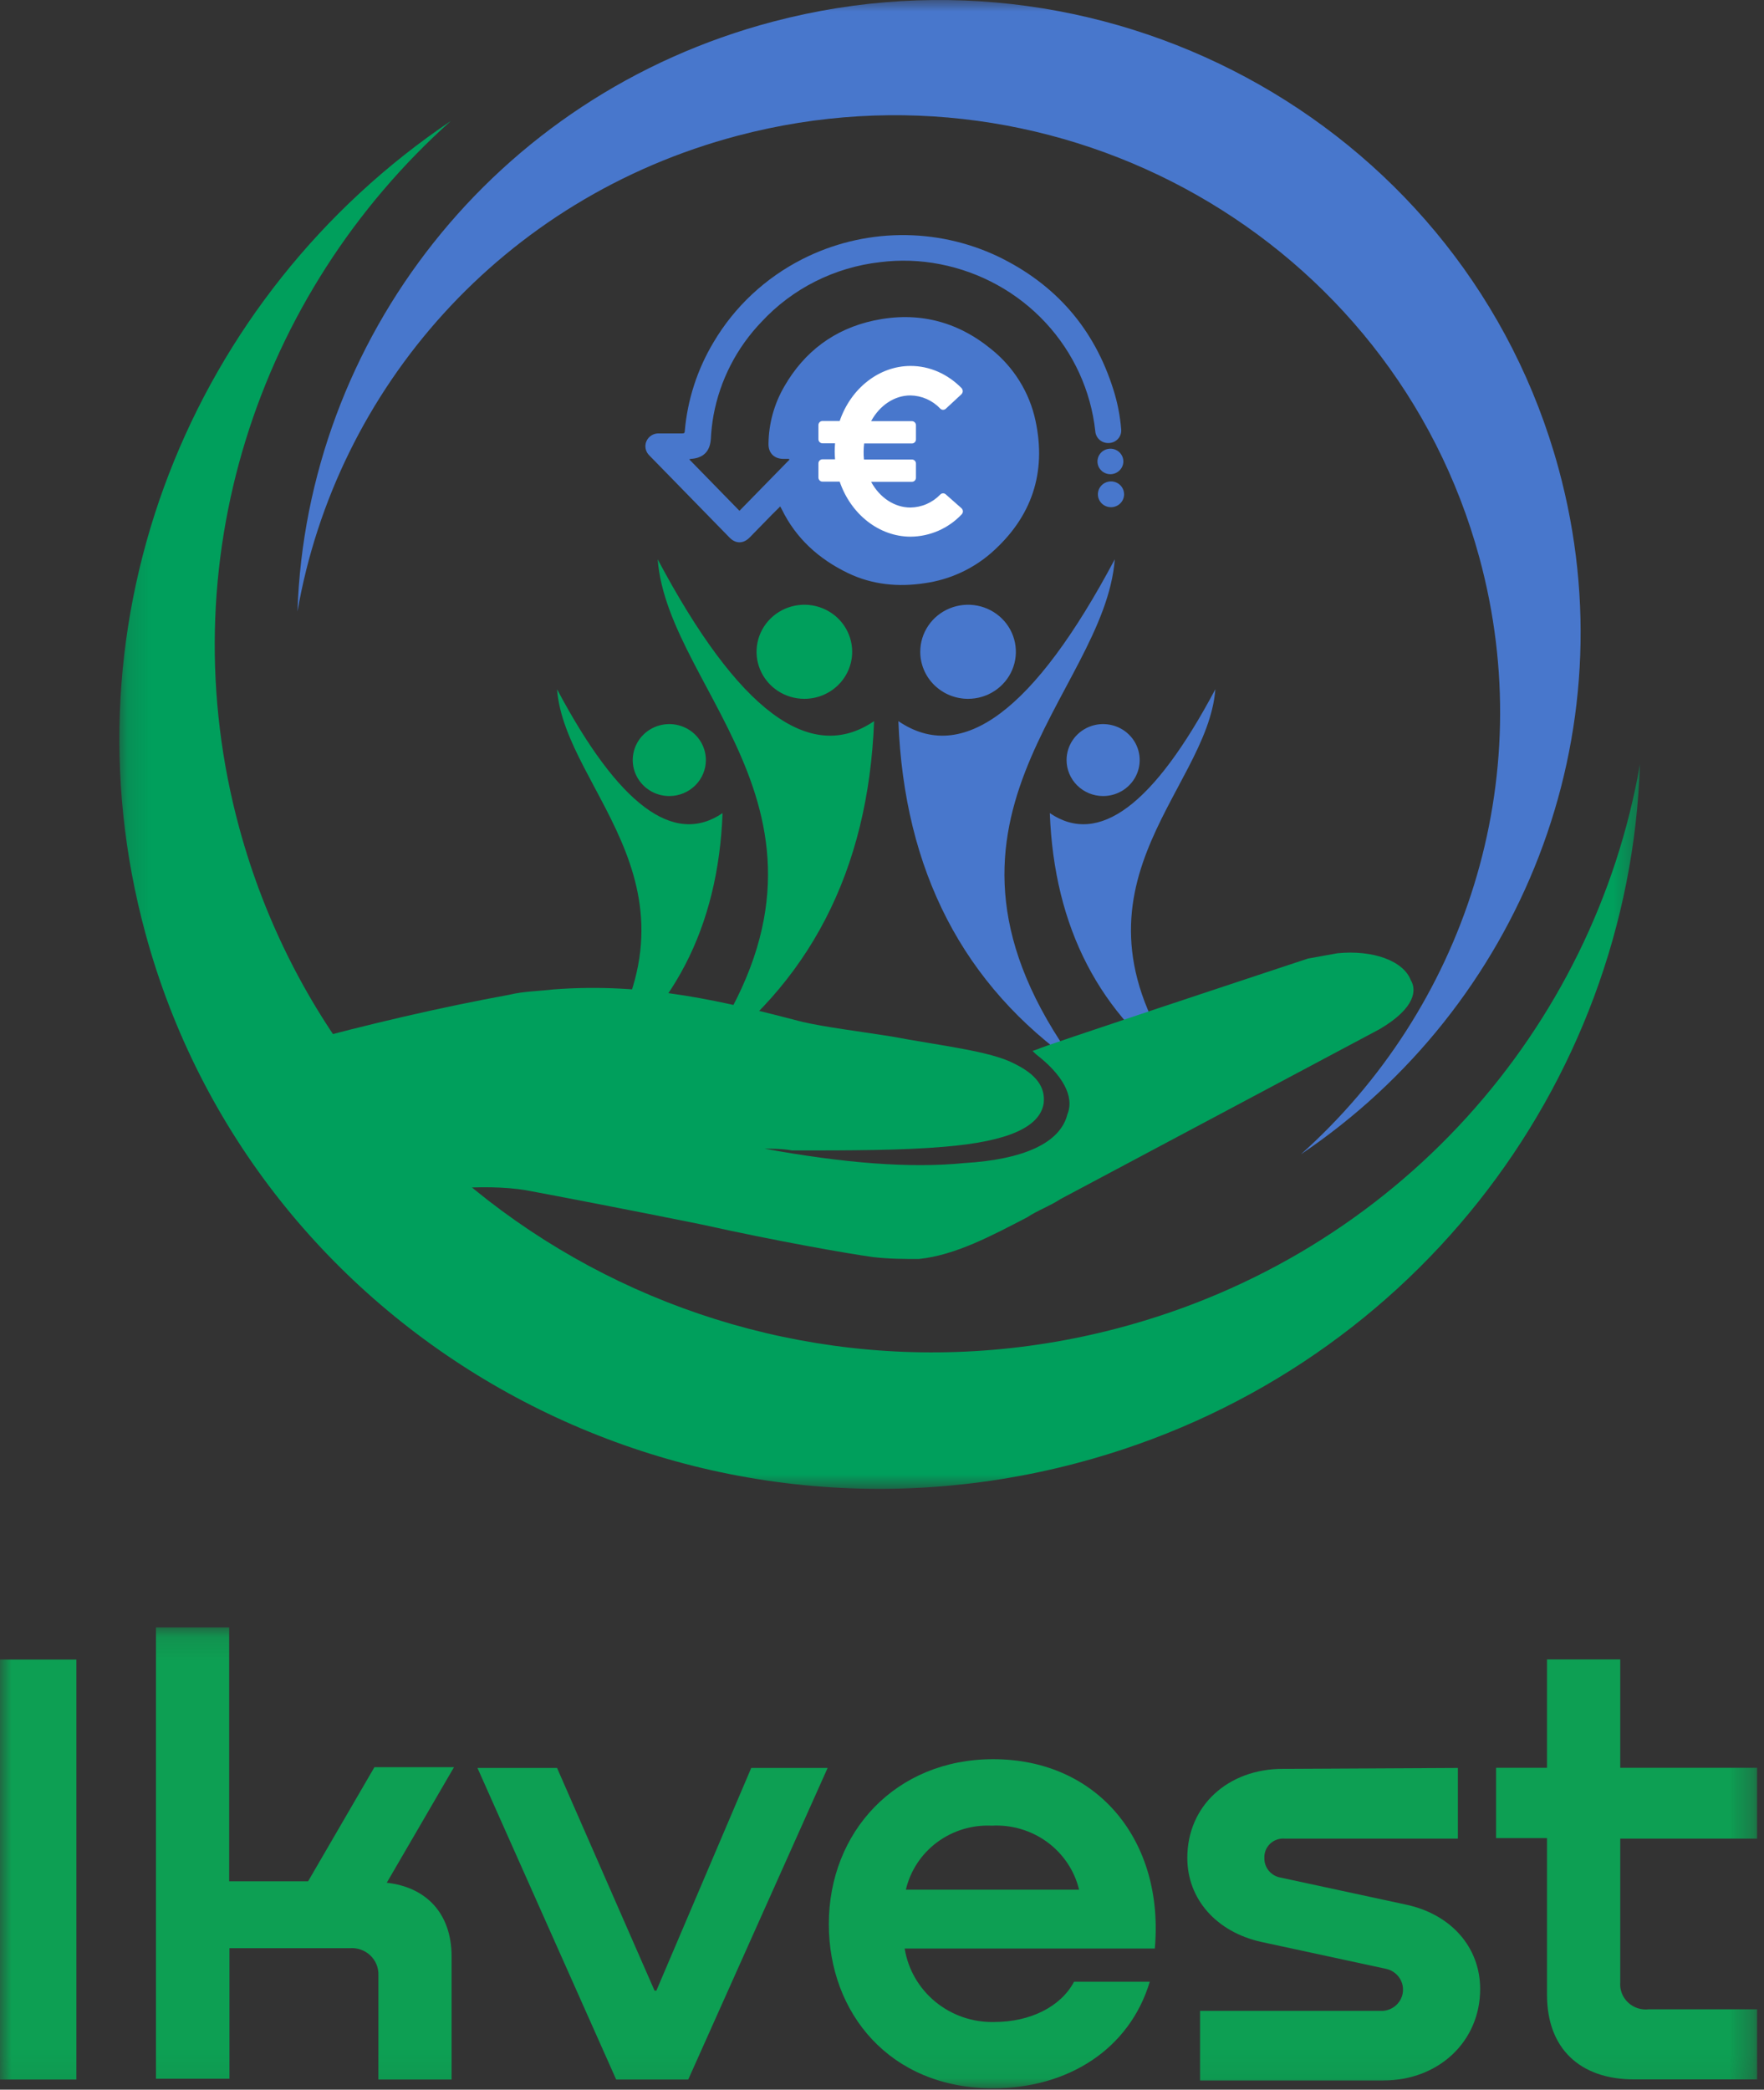 <svg width="76" height="90" viewBox="0 0 76 90" fill="none" xmlns="http://www.w3.org/2000/svg">
<rect x="0" y="0" width="76" height="90" fill="#333333" stroke="none"/>
<g clip-path="url(#clip0_45_7717)">
<mask id="mask0_45_7717" style="mask-type:luminance" maskUnits="userSpaceOnUse" x="5" y="0" width="66" height="65">
<path d="M70.657 0H5.143V64.125H70.657V0Z" fill="white"/>
</mask>
<g mask="url(#mask0_45_7717)">
<path fill-rule="evenodd" clip-rule="evenodd" d="M19.432 5.205C8.262 12.717 2.568 26.609 6.267 40.204C10.948 57.416 28.911 67.628 46.387 63.017C60.667 59.249 70.2 46.751 70.656 32.915C68.68 44.269 60.217 54.024 48.177 57.201C31.685 61.554 14.732 51.914 10.312 35.67C7.209 24.261 11.114 12.627 19.43 5.205H19.432Z" fill="#009F5C"/>
<path fill-rule="evenodd" clip-rule="evenodd" d="M56.043 49.718C65.467 43.379 70.272 31.658 67.151 20.185C63.199 5.662 48.043 -2.956 33.297 0.934C21.247 4.114 13.202 14.662 12.816 26.336C14.483 16.755 21.625 8.524 31.785 5.844C45.702 2.171 60.007 10.305 63.736 24.011C66.356 33.64 63.06 43.456 56.043 49.719V49.718Z" fill="#4877CC"/>
<path d="M29.694 19.783L31.859 22L34.01 19.8L33.993 19.764H33.755C33.352 19.764 33.099 19.506 33.11 19.108C33.12 18.241 33.355 17.392 33.793 16.64C34.654 15.145 35.945 14.172 37.648 13.805C39.521 13.404 41.218 13.822 42.697 15.031C43.68 15.814 44.357 16.907 44.615 18.125C45.092 20.36 44.456 22.264 42.73 23.793C41.924 24.503 40.922 24.964 39.851 25.116C38.704 25.293 37.577 25.185 36.531 24.681C35.284 24.08 34.294 23.191 33.683 21.937C33.665 21.899 33.644 21.863 33.615 21.812C33.495 21.931 33.38 22.042 33.269 22.155C32.946 22.485 32.624 22.816 32.301 23.146C32.032 23.422 31.702 23.43 31.432 23.154C30.387 22.088 29.344 21.02 28.303 19.95L27.98 19.62C27.898 19.543 27.841 19.443 27.818 19.333C27.794 19.223 27.805 19.109 27.849 19.006C27.894 18.902 27.969 18.814 28.065 18.754C28.161 18.693 28.273 18.663 28.387 18.667C28.723 18.667 29.058 18.667 29.394 18.667C29.465 18.667 29.502 18.654 29.502 18.572C29.618 17.22 30.042 15.911 30.742 14.741C31.645 13.212 32.974 11.97 34.571 11.159C35.869 10.5 37.305 10.146 38.766 10.126C40.226 10.105 41.671 10.419 42.988 11.041C45.483 12.241 47.144 14.154 47.969 16.78C48.146 17.336 48.258 17.91 48.305 18.491C48.312 18.562 48.304 18.633 48.283 18.701C48.262 18.769 48.227 18.832 48.181 18.887C48.135 18.941 48.078 18.986 48.015 19.019C47.951 19.052 47.881 19.072 47.809 19.078C47.734 19.087 47.658 19.08 47.586 19.059C47.513 19.038 47.446 19.003 47.388 18.955C47.33 18.908 47.282 18.849 47.248 18.783C47.214 18.716 47.194 18.644 47.189 18.57C46.999 16.827 46.248 15.189 45.047 13.896C43.844 12.602 42.254 11.721 40.507 11.38C39.654 11.212 38.779 11.182 37.917 11.291C35.954 11.513 34.14 12.426 32.809 13.862C31.739 14.976 31.022 16.372 30.743 17.879C30.682 18.216 30.643 18.556 30.626 18.897C30.593 19.437 30.309 19.731 29.758 19.765C29.736 19.77 29.715 19.776 29.694 19.783Z" fill="#4877CC"/>
<path d="M47.83 20.424C47.72 20.422 47.614 20.388 47.523 20.326C47.433 20.265 47.363 20.178 47.322 20.078C47.282 19.977 47.272 19.867 47.295 19.761C47.318 19.655 47.371 19.558 47.45 19.482C47.529 19.406 47.628 19.355 47.736 19.335C47.844 19.314 47.956 19.326 48.057 19.368C48.159 19.41 48.245 19.48 48.306 19.57C48.367 19.66 48.399 19.766 48.399 19.875C48.398 20.022 48.337 20.162 48.23 20.265C48.123 20.368 47.98 20.425 47.83 20.424Z" fill="#4877CC"/>
<path d="M48.43 21.288C48.43 21.436 48.371 21.577 48.265 21.682C48.159 21.786 48.016 21.845 47.866 21.845C47.754 21.845 47.645 21.813 47.552 21.752C47.459 21.691 47.387 21.604 47.344 21.502C47.301 21.401 47.29 21.289 47.312 21.181C47.333 21.073 47.387 20.974 47.466 20.897C47.545 20.819 47.645 20.766 47.755 20.744C47.864 20.723 47.978 20.733 48.081 20.775C48.184 20.817 48.273 20.888 48.335 20.98C48.397 21.071 48.43 21.178 48.43 21.288Z" fill="#4877CC"/>
<path d="M40.748 21.293C40.715 21.262 40.672 21.246 40.627 21.247C40.582 21.249 40.54 21.268 40.509 21.301C40.342 21.474 40.142 21.613 39.922 21.709C39.701 21.805 39.464 21.855 39.224 21.859C38.547 21.859 37.901 21.44 37.531 20.751H39.286C39.309 20.751 39.332 20.747 39.354 20.738C39.376 20.729 39.395 20.716 39.412 20.699C39.428 20.683 39.441 20.663 39.45 20.641C39.459 20.619 39.463 20.596 39.463 20.573V19.968C39.463 19.945 39.459 19.921 39.45 19.899C39.441 19.878 39.428 19.858 39.412 19.841C39.395 19.824 39.376 19.811 39.354 19.803C39.332 19.794 39.309 19.789 39.286 19.79H37.223C37.211 19.677 37.206 19.563 37.208 19.449C37.209 19.332 37.216 19.216 37.231 19.1H39.286C39.309 19.101 39.332 19.096 39.354 19.087C39.376 19.079 39.395 19.066 39.412 19.049C39.428 19.032 39.441 19.012 39.45 18.991C39.459 18.969 39.463 18.945 39.463 18.922V18.318C39.463 18.294 39.459 18.271 39.45 18.249C39.441 18.227 39.428 18.207 39.412 18.191C39.395 18.174 39.376 18.161 39.354 18.152C39.332 18.143 39.309 18.139 39.286 18.139H37.531C37.901 17.457 38.539 17.031 39.224 17.031C39.465 17.035 39.702 17.087 39.923 17.184C40.144 17.282 40.343 17.422 40.509 17.597C40.54 17.63 40.582 17.649 40.627 17.65C40.672 17.651 40.715 17.635 40.748 17.605L41.417 16.985C41.454 16.951 41.476 16.903 41.479 16.853C41.479 16.805 41.462 16.759 41.433 16.721C40.825 16.101 40.047 15.761 39.232 15.761C37.885 15.761 36.662 16.714 36.177 18.132H35.438C35.415 18.131 35.392 18.136 35.37 18.144C35.348 18.153 35.329 18.166 35.312 18.183C35.296 18.2 35.283 18.219 35.274 18.241C35.265 18.263 35.261 18.286 35.261 18.31V18.914C35.261 18.938 35.265 18.961 35.274 18.983C35.283 19.005 35.296 19.025 35.312 19.041C35.329 19.058 35.348 19.071 35.37 19.08C35.392 19.088 35.415 19.093 35.438 19.093H35.977C35.969 19.216 35.962 19.333 35.962 19.441C35.962 19.55 35.969 19.666 35.977 19.782H35.438C35.415 19.782 35.392 19.786 35.37 19.795C35.348 19.804 35.329 19.817 35.312 19.833C35.296 19.85 35.283 19.87 35.274 19.892C35.265 19.913 35.261 19.937 35.261 19.96V20.565C35.261 20.588 35.265 20.612 35.274 20.633C35.283 20.655 35.296 20.675 35.312 20.692C35.329 20.708 35.348 20.721 35.37 20.73C35.392 20.739 35.415 20.743 35.438 20.743H36.177C36.662 22.161 37.885 23.114 39.232 23.114C39.644 23.111 40.051 23.024 40.429 22.859C40.807 22.694 41.149 22.454 41.433 22.153C41.467 22.118 41.486 22.071 41.486 22.021C41.484 21.971 41.462 21.924 41.425 21.89L40.748 21.293Z" fill="white"/>
<path fill-rule="evenodd" clip-rule="evenodd" d="M28.335 24.088C31.8 30.607 34.907 32.931 37.659 31.059C37.412 37.505 34.863 42.428 30.012 45.826C37.617 35.36 28.787 29.963 28.335 24.088Z" fill="#009F5C"/>
<path fill-rule="evenodd" clip-rule="evenodd" d="M34.655 30.098C34.248 30.098 33.849 29.979 33.511 29.756C33.172 29.534 32.908 29.217 32.752 28.847C32.596 28.477 32.555 28.07 32.635 27.677C32.714 27.284 32.91 26.922 33.199 26.639C33.487 26.356 33.854 26.163 34.253 26.085C34.653 26.006 35.067 26.047 35.443 26.2C35.82 26.353 36.142 26.613 36.368 26.946C36.594 27.279 36.715 27.671 36.715 28.072C36.715 28.609 36.498 29.124 36.112 29.504C35.725 29.884 35.202 30.098 34.655 30.098Z" fill="#009F5C"/>
<path fill-rule="evenodd" clip-rule="evenodd" d="M24.002 29.689C26.651 34.675 29.028 36.452 31.131 35.02C30.943 39.95 28.993 43.714 25.282 46.313C31.098 38.309 24.346 34.182 24 29.689" fill="#009F5C"/>
<path fill-rule="evenodd" clip-rule="evenodd" d="M28.836 34.285C28.525 34.285 28.22 34.194 27.961 34.024C27.702 33.853 27.5 33.611 27.381 33.328C27.261 33.045 27.23 32.734 27.291 32.433C27.352 32.133 27.502 31.856 27.722 31.64C27.942 31.423 28.223 31.275 28.529 31.216C28.834 31.156 29.151 31.186 29.439 31.304C29.727 31.421 29.973 31.62 30.146 31.875C30.319 32.129 30.412 32.429 30.412 32.735C30.412 33.146 30.246 33.54 29.95 33.831C29.655 34.122 29.254 34.285 28.836 34.285Z" fill="#009F5C"/>
<path fill-rule="evenodd" clip-rule="evenodd" d="M48.029 24.088C44.564 30.607 41.457 32.931 38.706 31.059C38.952 37.505 41.501 42.428 46.353 45.826C38.747 35.36 47.577 29.963 48.029 24.088Z" fill="#4877CC"/>
<path fill-rule="evenodd" clip-rule="evenodd" d="M41.708 30.098C42.115 30.098 42.514 29.979 42.852 29.756C43.191 29.534 43.455 29.217 43.611 28.847C43.767 28.477 43.808 28.07 43.728 27.677C43.649 27.284 43.453 26.922 43.164 26.639C42.876 26.356 42.509 26.163 42.11 26.085C41.71 26.006 41.296 26.047 40.92 26.2C40.543 26.353 40.221 26.613 39.995 26.946C39.769 27.279 39.648 27.671 39.648 28.072C39.648 28.338 39.701 28.601 39.805 28.847C39.908 29.093 40.06 29.316 40.251 29.504C40.443 29.692 40.67 29.842 40.92 29.944C41.169 30.045 41.437 30.098 41.708 30.098Z" fill="#4877CC"/>
<path fill-rule="evenodd" clip-rule="evenodd" d="M52.36 29.689C49.711 34.675 47.334 36.452 45.23 35.02C45.418 39.95 47.368 43.714 51.08 46.313C45.263 38.309 52.016 34.182 52.362 29.689" fill="#4877CC"/>
<path fill-rule="evenodd" clip-rule="evenodd" d="M47.527 34.285C47.839 34.285 48.143 34.194 48.403 34.024C48.662 33.853 48.864 33.611 48.983 33.328C49.102 33.045 49.133 32.734 49.072 32.433C49.012 32.133 48.862 31.856 48.641 31.64C48.421 31.423 48.14 31.275 47.834 31.216C47.529 31.156 47.212 31.186 46.924 31.304C46.636 31.421 46.39 31.62 46.217 31.875C46.044 32.129 45.952 32.429 45.952 32.735C45.952 33.146 46.118 33.54 46.413 33.831C46.709 34.122 47.109 34.285 47.527 34.285Z" fill="#4877CC"/>
<path fill-rule="evenodd" clip-rule="evenodd" d="M60.786 42.225C60.469 41.368 59.119 40.904 57.621 41.056C57.219 41.132 56.747 41.209 56.35 41.285C54.457 41.911 44.803 45.104 44.724 45.181L44.485 45.264L44.647 45.416C45.756 46.272 46.307 47.212 45.988 47.992C45.678 49.236 44.089 49.938 41.56 50.091C39.187 50.328 36.34 50.091 32.936 49.473C33.254 49.473 33.728 49.473 34.123 49.549C36.574 49.549 38.869 49.549 40.693 49.389C43.464 49.159 44.805 48.533 44.966 47.518C45.045 46.822 44.649 46.272 43.694 45.807C42.67 45.264 40.453 45.027 38.398 44.638C36.895 44.402 35.627 44.248 34.599 44.019C31.28 43.156 27.874 42.303 23.841 42.614C23.206 42.69 22.577 42.69 21.942 42.843C18.939 43.393 15.931 44.096 12.766 44.951L12.371 45.027L17.041 51.574C17.831 51.414 18.7 51.261 19.568 51.184C20.677 51.108 21.708 51.108 22.656 51.261C23.919 51.496 27.161 52.116 30.248 52.742C33.421 53.446 36.498 53.988 37.608 54.141C38.323 54.224 38.956 54.224 39.585 54.224C41.167 54.063 42.749 53.208 44.253 52.429C44.726 52.116 45.201 51.963 45.68 51.649L59.439 44.325C61.022 43.393 61.022 42.614 60.787 42.225H60.786Z" fill="#009F5C"/>
</g>
<mask id="mask1_45_7717" style="mask-type:luminance" maskUnits="userSpaceOnUse" x="0" y="70" width="76" height="20">
<path d="M75.703 70.125H0V89.948H75.703V70.125Z" fill="white"/>
</mask>
<g mask="url(#mask1_45_7717)">
<path d="M0 71.475H3.291V89.565H0V71.475Z" fill="#0D9F53"/>
<path d="M16.663 81.088C18.337 81.274 19.457 82.382 19.457 84.272V89.565H16.303V85.065C16.308 84.907 16.28 84.749 16.219 84.602C16.158 84.456 16.066 84.323 15.95 84.214C15.833 84.104 15.694 84.02 15.543 83.968C15.391 83.915 15.229 83.894 15.069 83.906H9.886V89.531H6.72V70.091H9.874V81.026H13.274L16.132 76.111H19.56L16.663 81.088Z" fill="#0D9F53"/>
<path d="M32.366 76.144H35.657L29.651 89.565H26.548L20.571 76.144H24L28.2 85.734H28.28L32.366 76.144Z" fill="#0D9F53"/>
<path d="M49.754 83.923H38.977C39.122 84.823 39.595 85.639 40.307 86.221C41.019 86.803 41.921 87.11 42.846 87.085C44.377 87.085 45.703 86.432 46.274 85.352H49.537C48.657 88.271 46 89.942 42.788 89.942C38.32 89.942 35.709 86.68 35.709 82.871C35.709 78.9 38.594 75.767 42.788 75.767C47.314 75.767 50.166 79.305 49.754 83.923ZM39.029 81.386H46.491C46.292 80.566 45.806 79.841 45.119 79.337C44.432 78.834 43.587 78.583 42.731 78.63C41.884 78.589 41.048 78.843 40.371 79.347C39.695 79.85 39.219 80.572 39.029 81.386Z" fill="#0D9F53"/>
<path d="M62.811 76.144V79.187H55.349C55.233 79.178 55.118 79.194 55.009 79.232C54.9 79.271 54.801 79.332 54.718 79.411C54.636 79.491 54.571 79.586 54.529 79.692C54.487 79.798 54.468 79.911 54.474 80.025C54.469 80.222 54.536 80.414 54.661 80.568C54.787 80.721 54.963 80.826 55.16 80.863L60.537 82.022C62.509 82.427 63.771 83.861 63.771 85.667C63.771 87.917 61.989 89.604 59.6 89.604H51.703V86.606H59.577C59.799 86.592 60.009 86.5 60.167 86.347C60.327 86.193 60.425 85.989 60.444 85.771C60.463 85.553 60.403 85.335 60.273 85.157C60.143 84.979 59.953 84.853 59.737 84.801L54.337 83.636C52.417 83.209 51.154 81.802 51.154 80.019C51.154 77.769 52.909 76.183 55.269 76.183L62.811 76.144Z" fill="#0D9F53"/>
<path d="M75.703 79.187H69.806V85.374C69.793 85.535 69.816 85.696 69.874 85.847C69.933 85.998 70.024 86.133 70.142 86.245C70.26 86.357 70.402 86.44 70.557 86.492C70.713 86.542 70.878 86.558 71.04 86.539H75.703V89.559H70.411C68.051 89.559 66.651 88.21 66.651 85.915V79.165H64.457V76.138H66.651V71.469H69.806V76.138H75.703V79.187Z" fill="#0D9F53"/>
</g>
</g>
<defs>
<clipPath id="clip0_45_7717">
<rect width="76" height="90" fill="white"/>
</clipPath>
</defs>
</svg>
